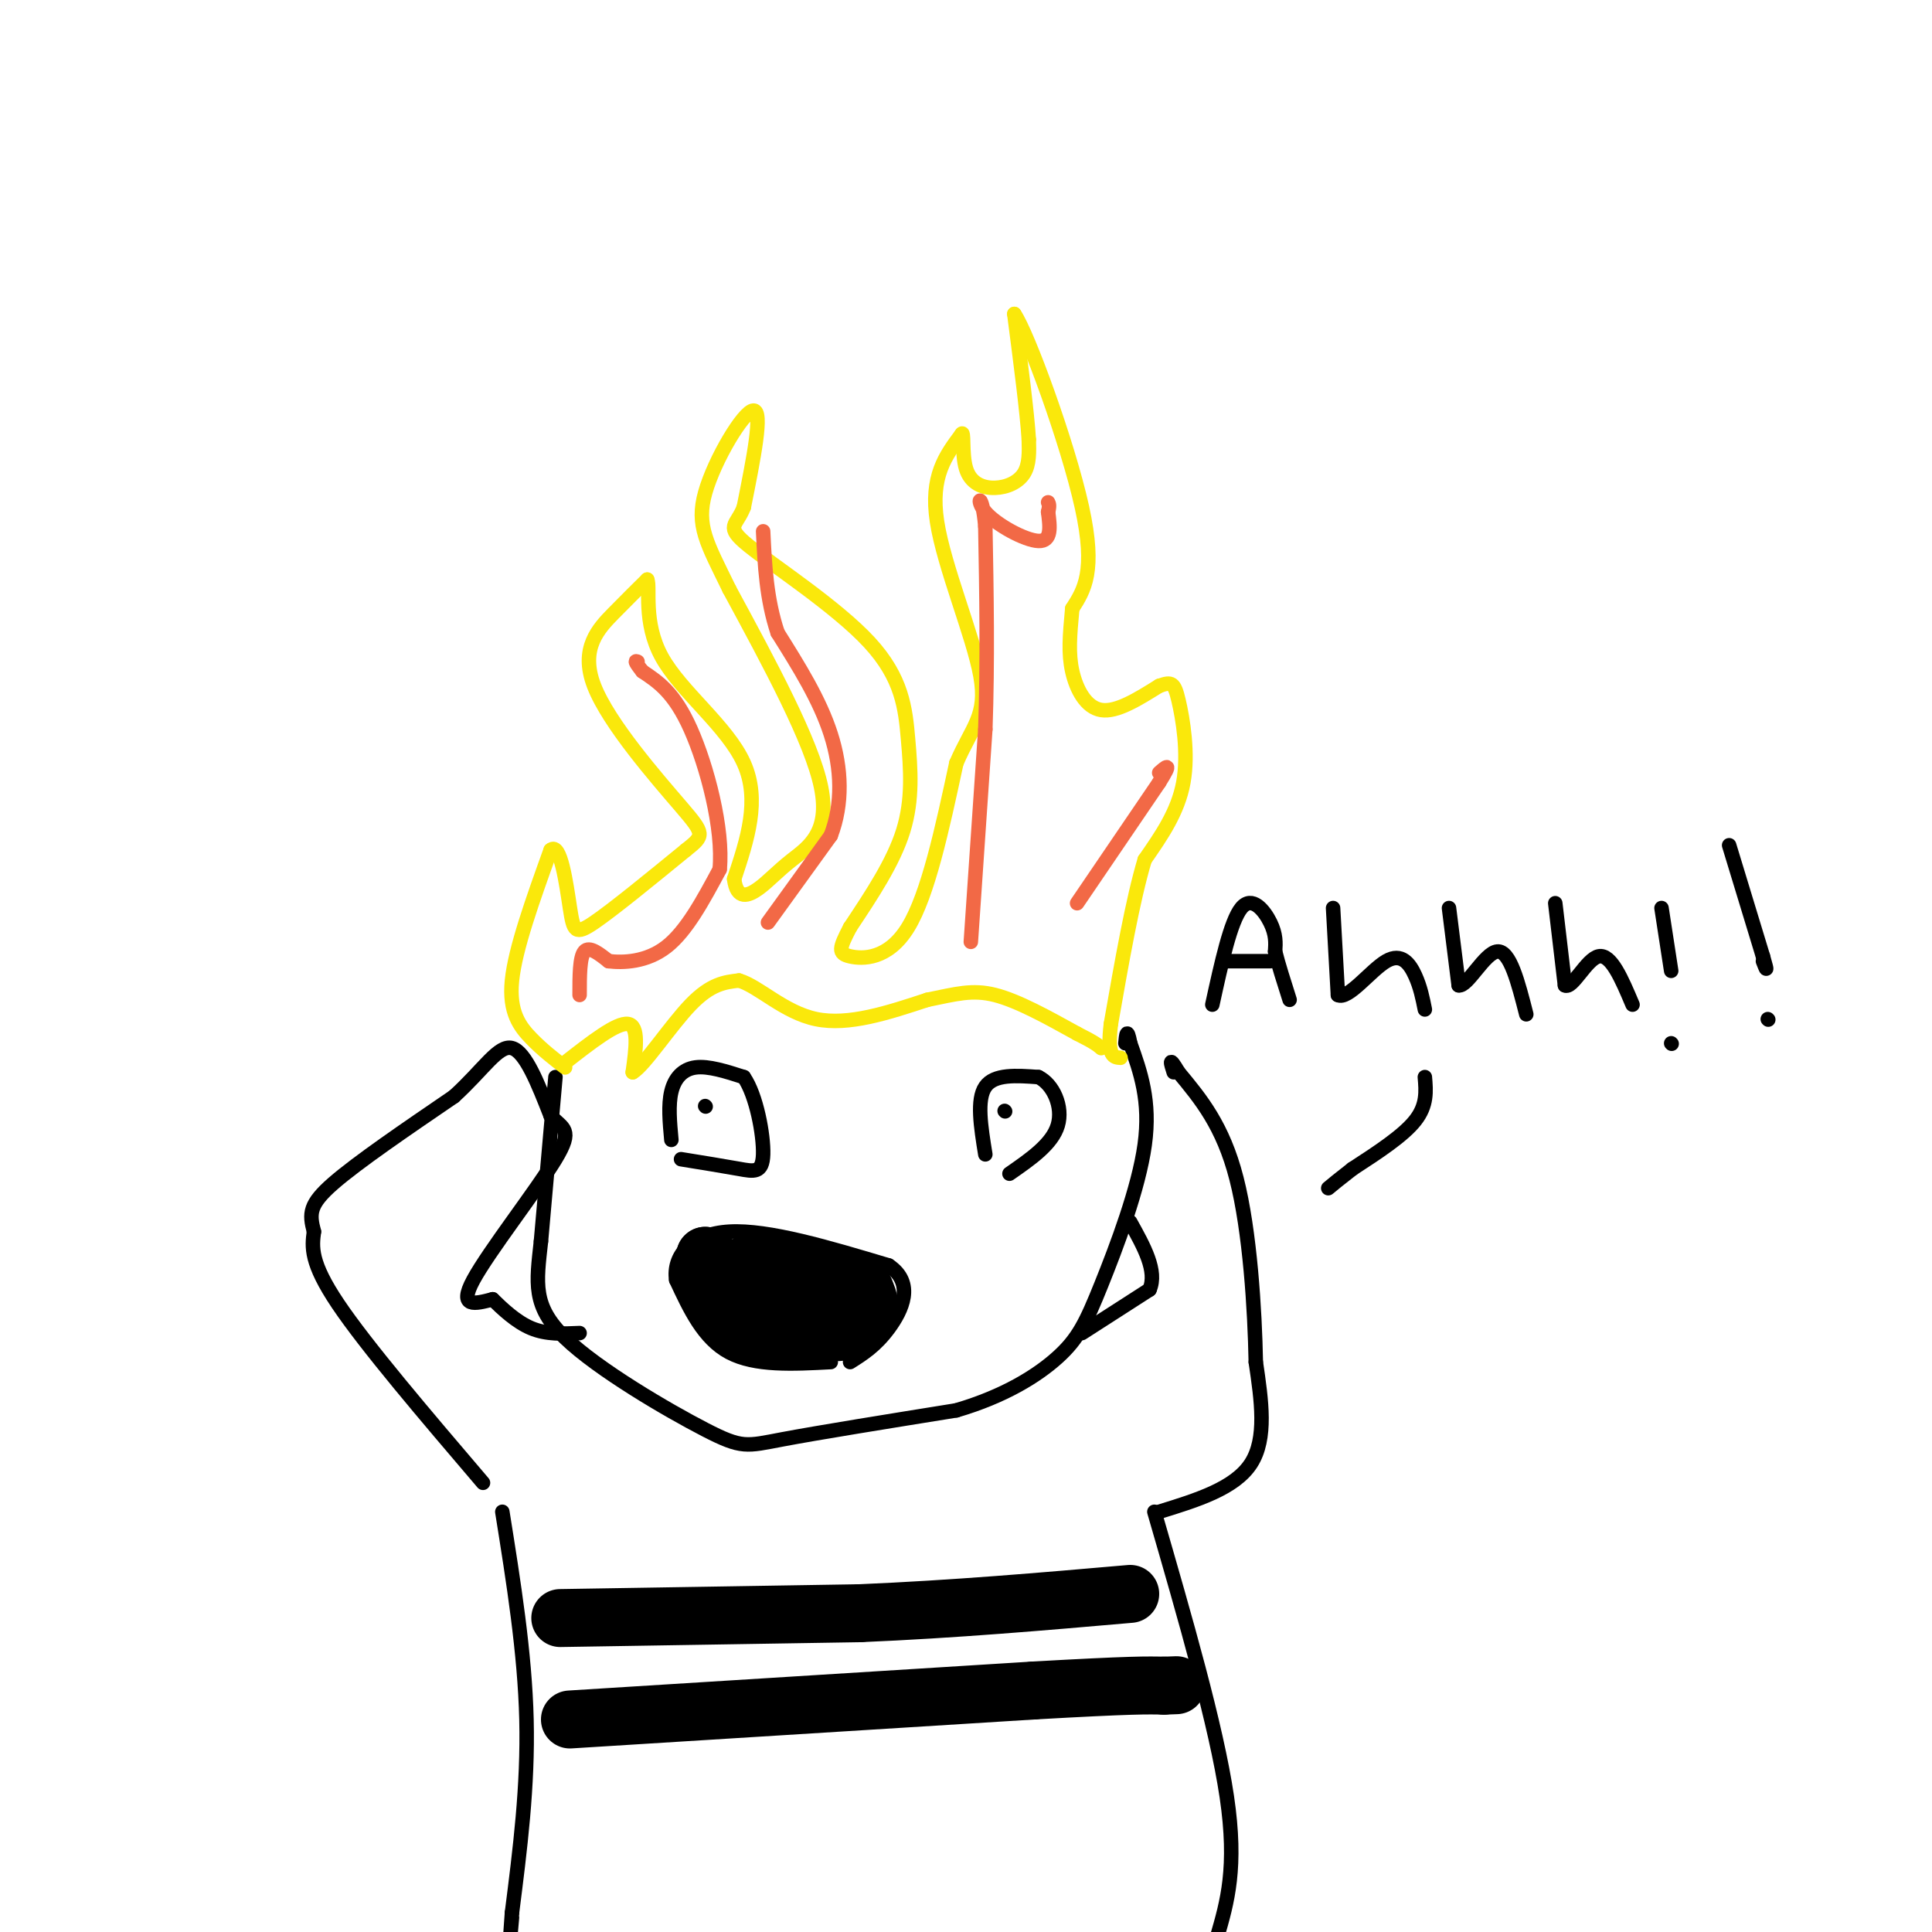 <svg viewBox='0 0 400 400' version='1.1' xmlns='http://www.w3.org/2000/svg' xmlns:xlink='http://www.w3.org/1999/xlink'><g fill='none' stroke='#000000' stroke-width='3' stroke-linecap='round' stroke-linejoin='round'><path d='M115,223c0.000,0.000 -3.000,34.000 -3,34'/><path d='M112,257c-0.949,8.689 -1.821,13.411 5,20c6.821,6.589 21.337,15.043 29,19c7.663,3.957 8.475,3.416 16,2c7.525,-1.416 21.762,-3.708 36,-6'/><path d='M198,292c9.933,-2.906 16.766,-7.171 21,-11c4.234,-3.829 5.871,-7.223 9,-15c3.129,-7.777 7.751,-19.936 9,-29c1.249,-9.064 -0.876,-15.032 -3,-21'/><path d='M234,216c-0.667,-3.500 -0.833,-1.750 -1,0'/><path d='M100,307c-12.083,-14.167 -24.167,-28.333 -30,-37c-5.833,-8.667 -5.417,-11.833 -5,-15'/><path d='M65,255c-1.000,-3.756 -1.000,-5.644 4,-10c5.000,-4.356 15.000,-11.178 25,-18'/><path d='M94,227c6.200,-5.644 9.200,-10.756 12,-10c2.800,0.756 5.400,7.378 8,14'/><path d='M114,231c2.524,2.762 4.833,2.667 1,9c-3.833,6.333 -13.810,19.095 -17,25c-3.190,5.905 0.405,4.952 4,4'/><path d='M102,269c1.956,1.911 4.844,4.689 8,6c3.156,1.311 6.578,1.156 10,1'/><path d='M224,276c0.000,0.000 14.000,-9.000 14,-9'/><path d='M238,267c1.667,-3.833 -1.167,-8.917 -4,-14'/><path d='M240,313c7.833,-2.417 15.667,-4.833 19,-10c3.333,-5.167 2.167,-13.083 1,-21'/><path d='M260,282c-0.200,-10.733 -1.200,-27.067 -4,-38c-2.800,-10.933 -7.400,-16.467 -12,-22'/><path d='M244,222c-2.167,-3.667 -1.583,-1.833 -1,0'/><path d='M104,313c2.333,14.583 4.667,29.167 5,43c0.333,13.833 -1.333,26.917 -3,40'/><path d='M106,396c-0.500,6.833 -0.250,3.917 0,1'/><path d='M239,313c6.417,22.167 12.833,44.333 15,59c2.167,14.667 0.083,21.833 -2,29'/><path d='M172,282c-7.833,0.417 -15.667,0.833 -21,-2c-5.333,-2.833 -8.167,-8.917 -11,-15'/><path d='M140,265c-0.733,-4.867 2.933,-9.533 11,-10c8.067,-0.467 20.533,3.267 33,7'/><path d='M184,262c5.489,3.667 2.711,9.333 0,13c-2.711,3.667 -5.356,5.333 -8,7'/><path d='M139,236c-0.333,-3.622 -0.667,-7.244 0,-10c0.667,-2.756 2.333,-4.644 5,-5c2.667,-0.356 6.333,0.822 10,2'/><path d='M154,223c2.607,3.726 4.125,12.042 4,16c-0.125,3.958 -1.893,3.560 -5,3c-3.107,-0.560 -7.554,-1.280 -12,-2'/><path d='M146,229c0.000,0.000 0.100,0.100 0.1,0.1'/><path d='M204,239c-0.917,-5.667 -1.833,-11.333 0,-14c1.833,-2.667 6.417,-2.333 11,-2'/><path d='M215,223c3.044,1.467 5.156,6.133 4,10c-1.156,3.867 -5.578,6.933 -10,10'/><path d='M208,230c0.000,0.000 0.100,0.100 0.1,0.1'/></g>
<g fill='none' stroke='#fae80b' stroke-width='3' stroke-linecap='round' stroke-linejoin='round'><path d='M117,221c-2.333,-1.800 -4.667,-3.600 -7,-6c-2.333,-2.400 -4.667,-5.400 -4,-12c0.667,-6.600 4.333,-16.800 8,-27'/><path d='M114,176c2.071,-1.821 3.250,7.125 4,12c0.750,4.875 1.071,5.679 5,3c3.929,-2.679 11.464,-8.839 19,-15'/><path d='M142,176c3.845,-3.061 3.959,-3.212 -1,-9c-4.959,-5.788 -14.989,-17.212 -18,-25c-3.011,-7.788 0.997,-11.939 4,-15c3.003,-3.061 5.002,-5.030 7,-7'/><path d='M134,120c0.726,1.512 -0.958,8.792 3,16c3.958,7.208 13.560,14.345 17,22c3.440,7.655 0.720,15.827 -2,24'/><path d='M152,182c0.555,4.421 2.943,3.474 5,2c2.057,-1.474 3.785,-3.474 7,-6c3.215,-2.526 7.919,-5.579 6,-15c-1.919,-9.421 -10.459,-25.211 -19,-41'/><path d='M151,122c-4.690,-9.619 -6.917,-13.167 -5,-20c1.917,-6.833 7.976,-16.952 10,-17c2.024,-0.048 0.012,9.976 -2,20'/><path d='M154,105c-1.475,3.953 -4.163,3.835 1,8c5.163,4.165 18.178,12.611 25,20c6.822,7.389 7.452,13.720 8,20c0.548,6.280 1.014,12.509 -1,19c-2.014,6.491 -6.507,13.246 -11,20'/><path d='M176,192c-2.298,4.405 -2.542,5.417 0,6c2.542,0.583 7.869,0.738 12,-6c4.131,-6.738 7.065,-20.369 10,-34'/><path d='M198,158c3.274,-7.643 6.458,-9.750 5,-18c-1.458,-8.250 -7.560,-22.643 -9,-32c-1.440,-9.357 1.780,-13.679 5,-18'/><path d='M199,90c0.729,-1.467 0.051,3.864 1,7c0.949,3.136 3.525,4.075 6,4c2.475,-0.075 4.850,-1.164 6,-3c1.150,-1.836 1.075,-4.418 1,-7'/><path d='M213,91c-0.333,-5.500 -1.667,-15.750 -3,-26'/><path d='M210,65c2.733,3.911 11.067,26.689 14,40c2.933,13.311 0.467,17.156 -2,21'/><path d='M222,126c-0.524,5.655 -0.833,9.292 0,13c0.833,3.708 2.810,7.488 6,8c3.190,0.512 7.595,-2.244 12,-5'/><path d='M240,142c2.607,-0.917 3.125,-0.708 4,3c0.875,3.708 2.107,10.917 1,17c-1.107,6.083 -4.554,11.042 -8,16'/><path d='M237,178c-2.500,8.333 -4.750,21.167 -7,34'/><path d='M230,212c-0.833,6.833 0.583,6.917 2,7'/><path d='M117,220c5.333,-4.167 10.667,-8.333 13,-8c2.333,0.333 1.667,5.167 1,10'/><path d='M131,222c2.378,-1.333 7.822,-9.667 12,-14c4.178,-4.333 7.089,-4.667 10,-5'/><path d='M153,203c4.089,1.178 9.311,6.622 16,8c6.689,1.378 14.844,-1.311 23,-4'/><path d='M192,207c5.933,-1.200 9.267,-2.200 14,-1c4.733,1.200 10.867,4.600 17,8'/><path d='M223,214c3.667,1.833 4.333,2.417 5,3'/></g>
<g fill='none' stroke='#f26946' stroke-width='3' stroke-linecap='round' stroke-linejoin='round'><path d='M120,206c0.000,-3.917 0.000,-7.833 1,-9c1.000,-1.167 3.000,0.417 5,2'/><path d='M126,199c2.956,0.356 7.844,0.244 12,-3c4.156,-3.244 7.578,-9.622 11,-16'/><path d='M149,180c0.822,-8.400 -2.622,-21.400 -6,-29c-3.378,-7.600 -6.689,-9.800 -10,-12'/><path d='M133,139c-1.833,-2.333 -1.417,-2.167 -1,-2'/><path d='M159,191c0.000,0.000 13.000,-18.000 13,-18'/><path d='M172,173c2.511,-6.533 2.289,-13.867 0,-21c-2.289,-7.133 -6.644,-14.067 -11,-21'/><path d='M161,131c-2.333,-7.000 -2.667,-14.000 -3,-21'/><path d='M201,195c0.000,0.000 3.000,-44.000 3,-44'/><path d='M204,151c0.500,-14.333 0.250,-28.167 0,-42'/><path d='M204,109c-0.631,-7.607 -2.208,-5.625 0,-3c2.208,2.625 8.202,5.893 11,6c2.798,0.107 2.399,-2.946 2,-6'/><path d='M217,106c0.333,-1.333 0.167,-1.667 0,-2'/><path d='M223,187c0.000,0.000 17.000,-25.000 17,-25'/><path d='M240,162c2.833,-4.500 1.417,-3.250 0,-2'/></g>
<g fill='none' stroke='#000000' stroke-width='3' stroke-linecap='round' stroke-linejoin='round'><path d='M251,208c1.889,-8.644 3.778,-17.289 6,-20c2.222,-2.711 4.778,0.511 6,3c1.222,2.489 1.111,4.244 1,6'/><path d='M264,197c0.667,2.667 1.833,6.333 3,10'/><path d='M254,199c0.000,0.000 9.000,0.000 9,0'/><path d='M276,188c0.000,0.000 1.000,18.000 1,18'/><path d='M277,206c2.083,1.107 6.792,-5.125 10,-7c3.208,-1.875 4.917,0.607 6,3c1.083,2.393 1.542,4.696 2,7'/><path d='M300,188c0.000,0.000 2.000,16.000 2,16'/><path d='M302,204c1.822,0.356 5.378,-6.756 8,-7c2.622,-0.244 4.311,6.378 6,13'/><path d='M322,187c0.000,0.000 2.000,17.000 2,17'/><path d='M324,204c1.556,0.867 4.444,-5.467 7,-6c2.556,-0.533 4.778,4.733 7,10'/><path d='M344,188c0.000,0.000 2.000,13.000 2,13'/><path d='M346,216c0.000,0.000 0.100,0.100 0.1,0.1'/><path d='M358,175c0.000,0.000 7.000,23.000 7,23'/><path d='M365,198c1.167,4.000 0.583,2.500 0,1'/><path d='M366,211c0.000,0.000 0.100,0.100 0.1,0.1'/><path d='M295,223c0.250,2.917 0.500,5.833 -2,9c-2.500,3.167 -7.750,6.583 -13,10'/><path d='M280,242c-3.000,2.333 -4.000,3.167 -5,4'/></g>
<g fill='none' stroke='#000000' stroke-width='12' stroke-linecap='round' stroke-linejoin='round'><path d='M152,264c0.000,0.000 -6.000,-4.000 -6,-4'/><path d='M146,260c-0.444,2.044 1.444,9.156 4,12c2.556,2.844 5.778,1.422 9,0'/><path d='M159,272c5.311,0.222 14.089,0.778 18,0c3.911,-0.778 2.956,-2.889 2,-5'/><path d='M179,267c-3.500,-1.833 -13.250,-3.917 -23,-6'/><path d='M156,261c-4.378,1.644 -3.822,8.756 -2,12c1.822,3.244 4.911,2.622 8,2'/><path d='M162,275c4.800,0.711 12.800,1.489 15,0c2.200,-1.489 -1.400,-5.244 -5,-9'/><path d='M116,335c0.000,0.000 62.000,-1.000 62,-1'/><path d='M178,334c19.667,-0.833 37.833,-2.417 56,-4'/><path d='M118,356c0.000,0.000 96.000,-6.000 96,-6'/><path d='M214,350c20.500,-1.167 23.750,-1.083 27,-1'/><path d='M241,349c4.500,-0.167 2.250,-0.083 0,0'/></g>
</svg>
